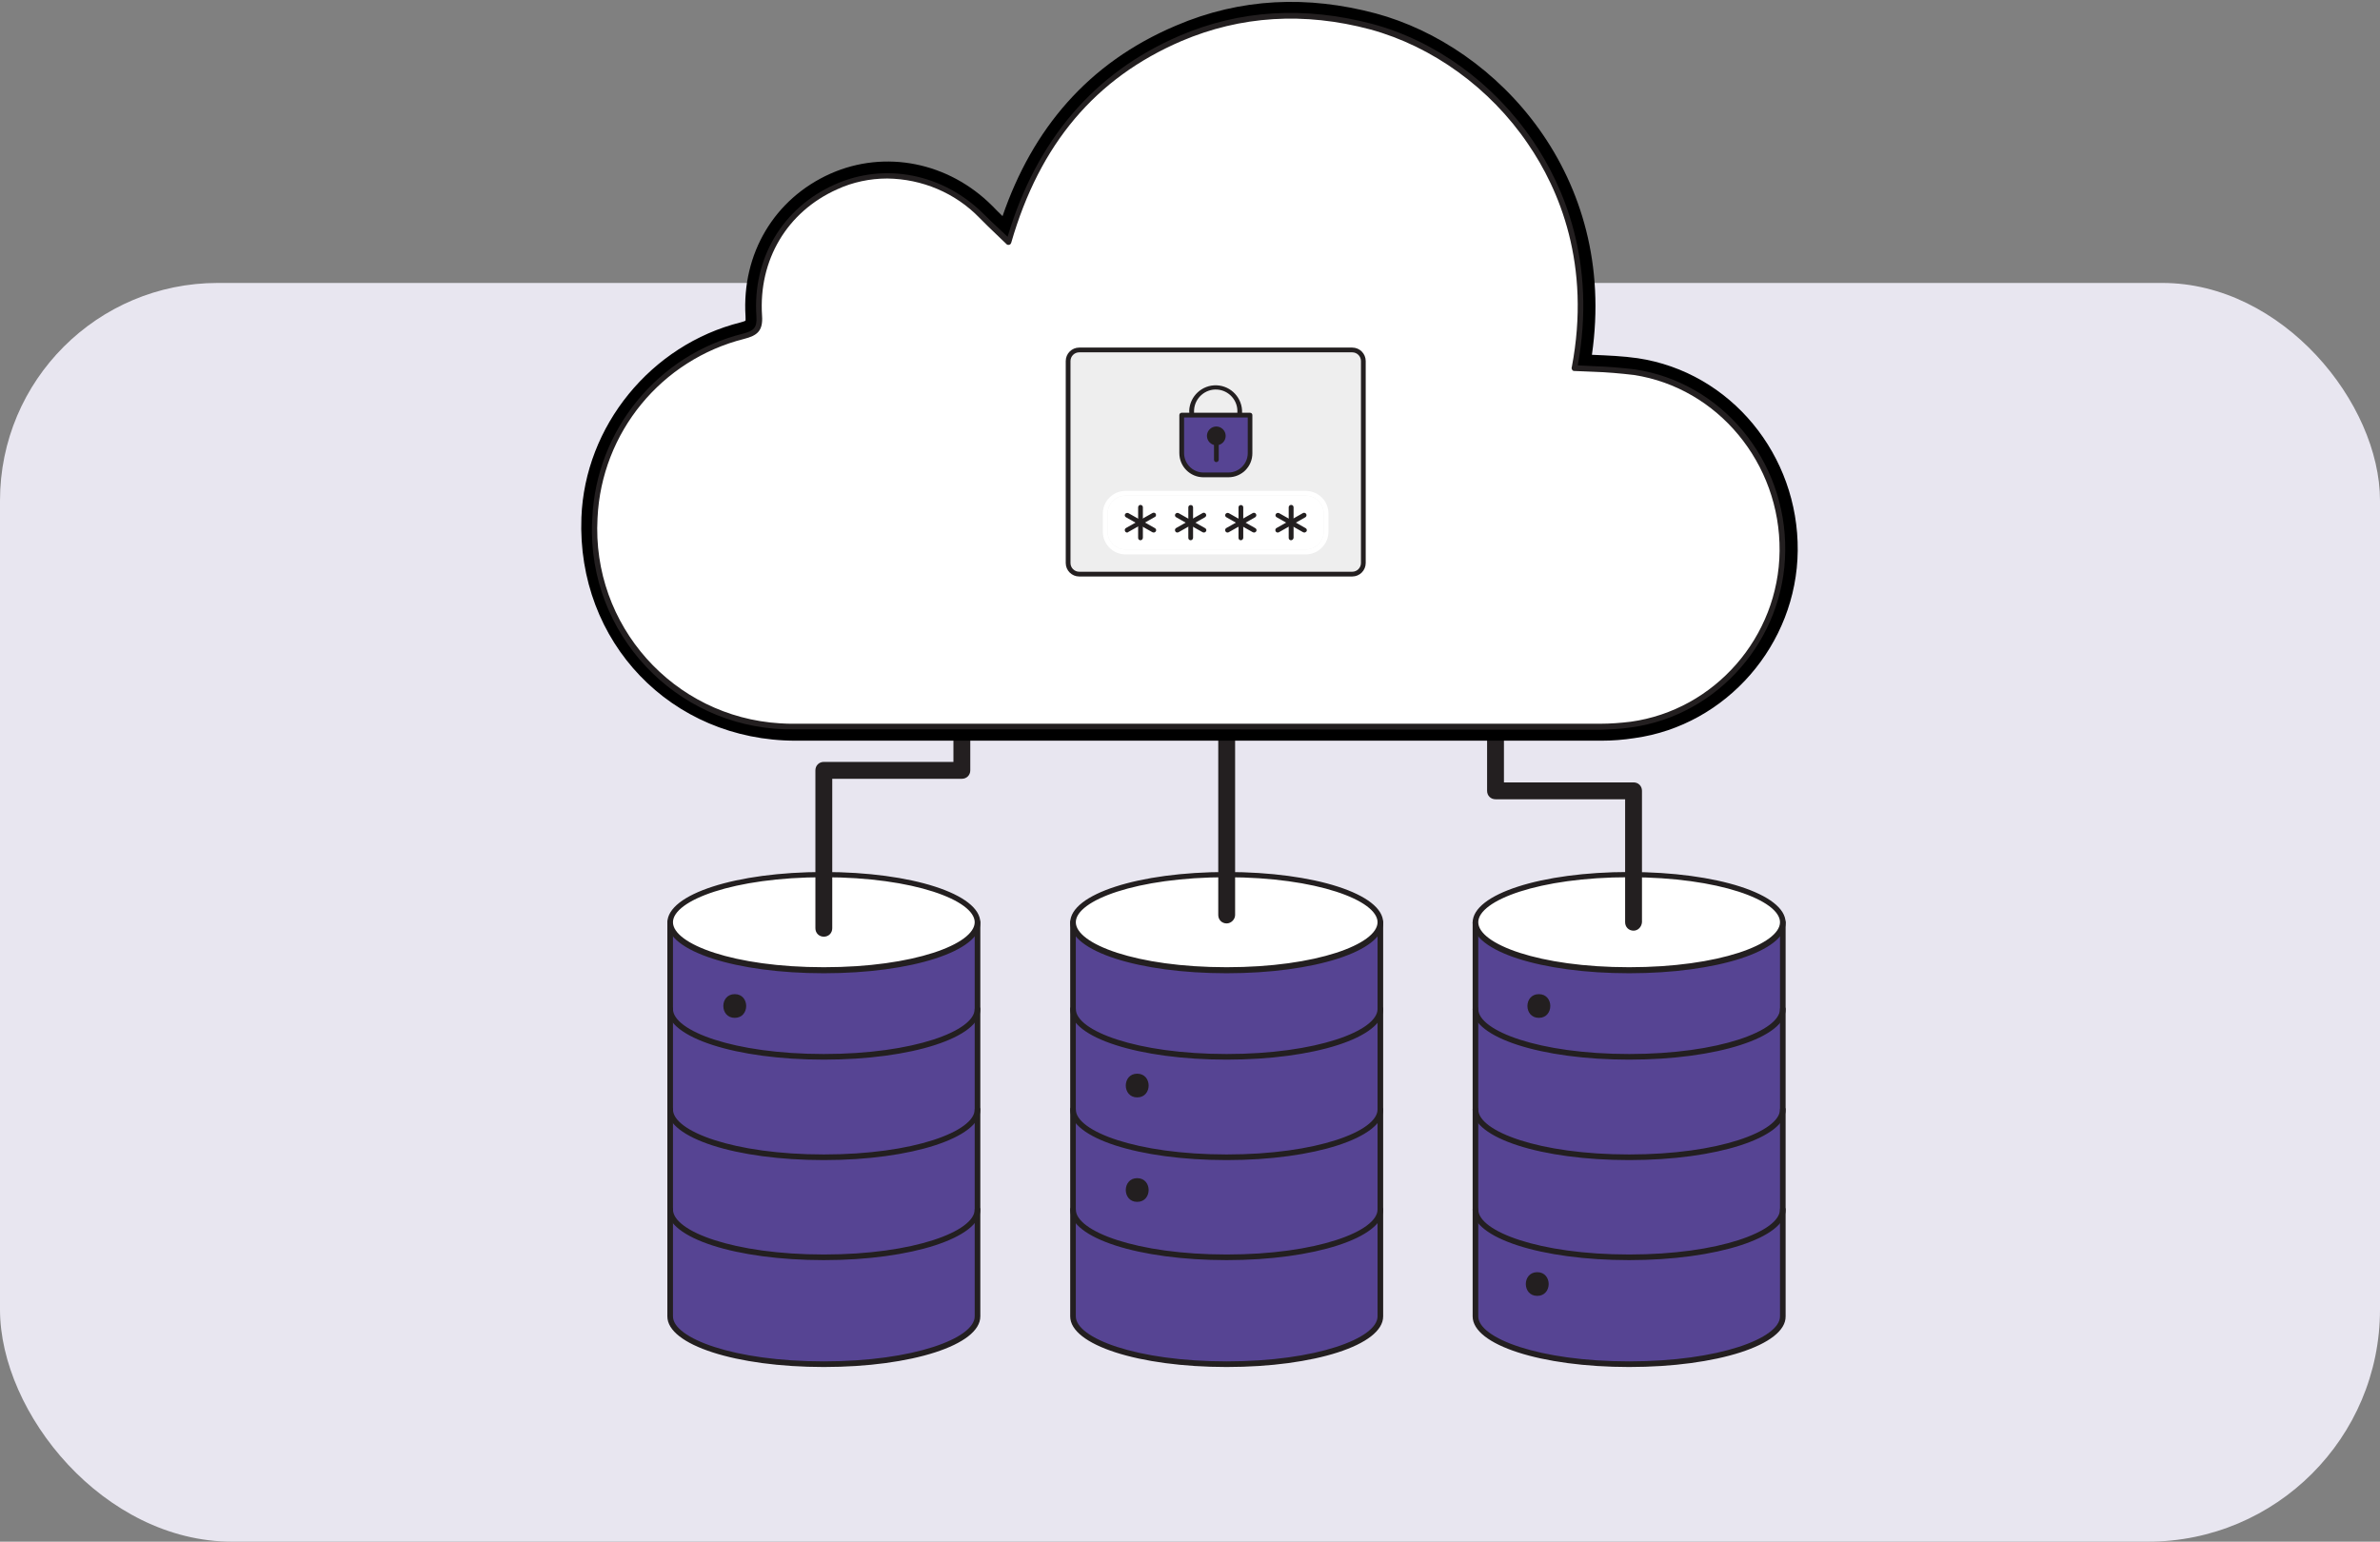 <svg width="656" height="425" viewBox="0 0 656 425" fill="none" xmlns="http://www.w3.org/2000/svg">
    <rect x="0" y="0" width="656" height="425" fill="#808080" stroke="none"/>
    <g clip-path="url(#clip0_45_878)">
        <g clip-path="url(#clip1_45_878)">
            <rect y="78" width="656" height="347" rx="60" fill="#E8E6F0" />
        </g>
        <g clip-path="url(#clip2_45_878)">
            <path
                d="M184.716 254.232V362.89C184.716 370.2 203.738 376.07 227.074 376.07C250.409 376.07 269.432 370.2 269.432 362.89V254.232H184.716Z"
                fill="#564493" />
            <path
                d="M227.075 376.845C202.854 376.845 183.942 370.754 183.942 362.889V254.232C183.942 253.789 184.274 253.457 184.717 253.457H269.433C269.875 253.457 270.207 253.789 270.207 254.232V362.889C270.207 370.754 251.295 376.845 227.075 376.845ZM185.491 255.008V362.889C185.491 368.871 202.191 375.295 227.075 375.295C251.958 375.295 268.658 368.871 268.658 362.889V255.118L185.491 255.008Z"
                fill="#231F20" />
            <path
                d="M227.074 267.412C250.467 267.412 269.432 261.511 269.432 254.231C269.432 246.952 250.467 241.051 227.074 241.051C203.68 241.051 184.716 246.952 184.716 254.231C184.716 261.511 203.68 267.412 227.074 267.412Z"
                fill="white" />
            <path
                d="M227.075 268.299C202.854 268.299 183.942 262.207 183.942 254.343C183.942 246.479 202.854 240.387 227.075 240.387C251.295 240.387 270.207 246.479 270.207 254.343C270.207 262.207 251.295 268.299 227.075 268.299ZM227.075 241.827C202.191 241.827 185.491 248.251 185.491 254.232C185.491 260.213 202.191 266.637 227.075 266.637C251.958 266.637 268.658 260.213 268.658 254.232C268.658 248.251 251.958 241.827 227.075 241.827Z"
                fill="#231F20" />
            <path
                d="M227.075 292.112C202.854 292.112 183.942 286.02 183.942 278.156C183.942 277.713 184.274 277.381 184.717 277.381C185.159 277.381 185.491 277.713 185.491 278.156C185.491 284.137 202.191 290.561 227.075 290.561C251.958 290.561 268.658 284.137 268.658 278.156C268.658 277.713 268.99 277.381 269.433 277.381C269.875 277.381 270.207 277.713 270.207 278.156C270.207 286.02 251.295 292.112 227.075 292.112Z"
                fill="#231F20" />
            <path
                d="M227.075 319.804C202.854 319.804 183.942 313.712 183.942 305.848C183.942 305.405 184.274 305.072 184.717 305.072C185.159 305.072 185.491 305.405 185.491 305.848C185.491 311.829 202.191 318.253 227.075 318.253C251.958 318.253 268.658 311.829 268.658 305.848C268.658 305.405 268.99 305.072 269.433 305.072C269.875 305.072 270.207 305.405 270.207 305.848C270.207 313.601 251.295 319.804 227.075 319.804Z"
                fill="#231F20" />
            <path
                d="M227.075 347.382C202.854 347.382 183.942 341.29 183.942 333.426C183.942 332.983 184.274 332.65 184.717 332.65C185.159 332.65 185.491 332.983 185.491 333.426C185.491 339.407 202.191 345.831 227.075 345.831C251.958 345.831 268.658 339.407 268.658 333.426C268.658 332.983 268.99 332.65 269.433 332.65C269.875 332.65 270.207 332.983 270.207 333.426C270.207 341.179 251.295 347.382 227.075 347.382Z"
                fill="#231F20" />
            <path
                d="M295.756 254.232V362.89C295.756 370.2 314.668 376.07 338.114 376.07C361.56 376.07 380.472 370.2 380.472 362.89V254.232H295.756Z"
                fill="#564493" />
            <path
                d="M338.111 376.845C313.89 376.845 294.979 370.754 294.979 362.889V254.232C294.979 253.789 295.31 253.457 295.753 253.457H380.469C380.911 253.457 381.243 253.789 381.243 254.232V362.889C381.243 370.754 362.331 376.845 338.111 376.845ZM296.527 255.008V362.889C296.527 368.871 313.227 375.295 338.111 375.295C362.995 375.295 379.694 368.871 379.694 362.889V255.118L296.527 255.008Z"
                fill="#231F20" />
            <path
                d="M338.114 267.412C361.507 267.412 380.472 261.511 380.472 254.231C380.472 246.952 361.507 241.051 338.114 241.051C314.72 241.051 295.756 246.952 295.756 254.231C295.756 261.511 314.72 267.412 338.114 267.412Z"
                fill="white" />
            <path
                d="M338.111 268.299C313.89 268.299 294.979 262.207 294.979 254.343C294.979 246.479 313.89 240.387 338.111 240.387C362.331 240.387 381.243 246.479 381.243 254.343C381.243 262.207 362.331 268.299 338.111 268.299ZM338.111 241.827C313.227 241.827 296.527 248.251 296.527 254.232C296.527 260.213 313.227 266.637 338.111 266.637C362.995 266.637 379.694 260.213 379.694 254.232C379.694 248.251 362.995 241.827 338.111 241.827Z"
                fill="#231F20" />
            <path
                d="M338.111 292.112C313.89 292.112 294.979 286.02 294.979 278.156C294.979 277.713 295.31 277.381 295.753 277.381C296.195 277.381 296.527 277.713 296.527 278.156C296.527 284.137 313.227 290.561 338.111 290.561C362.995 290.561 379.694 284.137 379.694 278.156C379.694 277.713 380.026 277.381 380.469 277.381C380.911 277.381 381.243 277.713 381.243 278.156C381.243 286.02 362.331 292.112 338.111 292.112Z"
                fill="#231F20" />
            <path
                d="M338.111 319.804C313.89 319.804 294.979 313.712 294.979 305.848C294.979 305.405 295.31 305.072 295.753 305.072C296.195 305.072 296.527 305.405 296.527 305.848C296.527 311.829 313.227 318.253 338.111 318.253C362.995 318.253 379.694 311.829 379.694 305.848C379.694 305.405 380.026 305.072 380.469 305.072C380.911 305.072 381.243 305.405 381.243 305.848C381.243 313.601 362.331 319.804 338.111 319.804Z"
                fill="#231F20" />
            <path
                d="M338.111 347.382C313.89 347.382 294.979 341.29 294.979 333.426C294.979 332.983 295.31 332.65 295.753 332.65C296.195 332.65 296.527 332.983 296.527 333.426C296.527 339.407 313.227 345.831 338.111 345.831C362.995 345.831 379.694 339.407 379.694 333.426C379.694 332.983 380.026 332.65 380.469 332.65C380.911 332.65 381.243 332.983 381.243 333.426C381.243 341.179 362.331 347.382 338.111 347.382Z"
                fill="#231F20" />
            <path
                d="M406.68 254.232V362.89C406.68 370.2 425.591 376.07 449.038 376.07C472.484 376.07 491.396 370.2 491.396 362.89V254.232H406.68Z"
                fill="#564493" />
            <path
                d="M449.038 376.845C424.818 376.845 405.906 370.754 405.906 362.889V254.232C405.906 253.789 406.238 253.457 406.68 253.457H491.396C491.839 253.457 492.171 253.789 492.171 254.232V362.889C492.281 370.754 473.259 376.845 449.038 376.845ZM407.455 255.008V362.889C407.455 368.871 424.154 375.295 449.038 375.295C473.922 375.295 490.622 368.871 490.622 362.889V255.118L407.455 255.008Z"
                fill="#231F20" />
            <path
                d="M449.038 267.412C472.431 267.412 491.396 261.511 491.396 254.231C491.396 246.952 472.431 241.051 449.038 241.051C425.644 241.051 406.68 246.952 406.68 254.231C406.68 261.511 425.644 267.412 449.038 267.412Z"
                fill="white" />
            <path
                d="M449.038 268.299C424.818 268.299 405.906 262.207 405.906 254.343C405.906 246.479 424.818 240.387 449.038 240.387C473.259 240.387 492.171 246.479 492.171 254.343C492.171 262.207 473.259 268.299 449.038 268.299ZM449.038 241.827C424.154 241.827 407.455 248.251 407.455 254.232C407.455 260.213 424.154 266.637 449.038 266.637C473.922 266.637 490.622 260.213 490.622 254.232C490.622 248.251 473.922 241.827 449.038 241.827Z"
                fill="#231F20" />
            <path
                d="M449.038 292.112C424.818 292.112 405.906 286.02 405.906 278.156C405.906 277.713 406.238 277.381 406.68 277.381C407.123 277.381 407.455 277.713 407.455 278.156C407.455 284.137 424.154 290.561 449.038 290.561C473.922 290.561 490.622 284.137 490.622 278.156C490.622 277.713 490.954 277.381 491.396 277.381C491.839 277.381 492.171 277.713 492.171 278.156C492.281 286.02 473.259 292.112 449.038 292.112Z"
                fill="#231F20" />
            <path
                d="M449.038 319.804C424.818 319.804 405.906 313.712 405.906 305.848C405.906 305.405 406.238 305.072 406.68 305.072C407.123 305.072 407.455 305.405 407.455 305.848C407.455 311.829 424.154 318.253 449.038 318.253C473.922 318.253 490.622 311.829 490.622 305.848C490.622 305.405 490.954 305.072 491.396 305.072C491.839 305.072 492.171 305.405 492.171 305.848C492.281 313.601 473.259 319.804 449.038 319.804Z"
                fill="#231F20" />
            <path
                d="M449.038 347.382C424.818 347.382 405.906 341.29 405.906 333.426C405.906 332.983 406.238 332.65 406.68 332.65C407.123 332.65 407.455 332.983 407.455 333.426C407.455 339.407 424.154 345.831 449.038 345.831C473.922 345.831 490.622 339.407 490.622 333.426C490.622 332.983 490.954 332.65 491.396 332.65C491.839 332.65 492.171 332.983 492.171 333.426C492.281 341.179 473.259 347.382 449.038 347.382Z"
                fill="#231F20" />
            <path
                d="M202.522 274.059C198.319 274.059 198.319 280.594 202.522 280.594C206.724 280.594 206.724 274.059 202.522 274.059Z"
                fill="#231F20" />
            <path
                d="M313.449 295.988C309.247 295.988 309.247 302.523 313.449 302.523C317.652 302.523 317.652 295.988 313.449 295.988Z"
                fill="#231F20" />
            <path
                d="M313.449 324.787C309.247 324.787 309.247 331.322 313.449 331.322C317.652 331.322 317.652 324.787 313.449 324.787Z"
                fill="#231F20" />
            <path
                d="M424.157 274.059C419.954 274.059 419.954 280.594 424.157 280.594C428.359 280.594 428.359 274.059 424.157 274.059Z"
                fill="#231F20" />
            <path
                d="M423.712 350.705C419.509 350.705 419.509 357.24 423.712 357.24C427.915 357.24 427.915 350.705 423.712 350.705Z"
                fill="#231F20" />
            <path
                d="M227.072 258.218C225.744 258.218 224.749 257.222 224.749 255.892V212.363C224.749 211.034 225.744 210.037 227.072 210.037H262.794V198.629C262.794 197.3 263.789 196.303 265.116 196.303C266.443 196.303 267.439 197.3 267.439 198.629V212.363C267.439 213.692 266.443 214.689 265.116 214.689H229.394V255.892C229.394 257.222 228.399 258.218 227.072 258.218Z"
                fill="#231F20" />
            <path
                d="M450.255 256.557C448.928 256.557 447.933 255.56 447.933 254.231V220.338H412.211C410.884 220.338 409.888 219.341 409.888 218.012V197.078C409.888 195.749 410.884 194.752 412.211 194.752C413.538 194.752 414.533 195.749 414.533 197.078V215.686H450.255C451.583 215.686 452.578 216.683 452.578 218.012V254.231C452.467 255.56 451.472 256.557 450.255 256.557Z"
                fill="#231F20" />
            <path
                d="M338.112 254.563C336.784 254.563 335.789 253.566 335.789 252.237V198.629C335.789 197.3 336.784 196.303 338.112 196.303C339.439 196.303 340.434 197.3 340.434 198.629V252.237C340.434 253.456 339.328 254.563 338.112 254.563Z"
                fill="#231F20" />
            <path
                d="M278.166 66.71C275.291 63.941 272.968 61.837 270.756 59.511C259.807 48.545 243.992 45.444 230.5 51.425C216.565 57.628 208.381 71.251 209.376 86.98C209.597 90.635 208.491 91.742 205.173 92.628C182.059 98.388 165.027 119.322 164.143 142.803C162.926 174.924 187.146 200.289 219.33 200.289C293.318 200.289 367.417 200.289 441.405 200.289C444.28 200.289 447.045 200.067 449.921 199.624C473.367 196.412 491.394 175.7 491.615 151.775C491.836 127.297 474.473 106.141 450.805 102.597C445.386 101.822 439.746 101.822 434.216 101.489C443.617 52.2 411.102 16.314 378.144 7.453C360.228 2.69 342.643 3.355 325.612 10.665C300.506 21.298 285.576 40.792 278.166 66.71Z"
                fill="white" />
            <path fill-rule="evenodd" clip-rule="evenodd"
                d="M270.756 59.512C272.097 60.921 273.478 62.249 274.998 63.694C275.233 63.917 275.471 64.142 275.713 64.371C276.489 65.107 277.303 65.879 278.166 66.711C278.569 65.302 278.994 63.912 279.442 62.541C287.23 38.699 301.871 20.721 325.612 10.666C342.643 3.355 360.228 2.691 378.144 7.454C410.234 16.081 441.904 50.33 434.872 97.624C434.682 98.903 434.464 100.192 434.216 101.49C435.519 101.569 436.829 101.628 438.14 101.684C438.5 101.7 438.86 101.715 439.221 101.73C443.115 101.892 447.014 102.055 450.806 102.598C474.473 106.142 491.836 127.298 491.615 151.776C491.394 175.701 473.367 196.413 449.921 199.625C447.045 200.068 444.28 200.29 441.405 200.29H219.33C187.146 200.29 162.926 174.925 164.143 142.804C165.027 119.323 182.059 98.389 205.174 92.629C208.491 91.743 209.597 90.636 209.376 86.981C208.381 71.252 216.565 57.629 230.5 51.426C243.992 45.445 259.808 48.546 270.756 59.512ZM205.492 87.221C204.399 69.91 213.461 54.745 228.919 47.864L228.925 47.862C243.958 41.198 261.477 44.707 273.508 56.756L273.542 56.789L273.575 56.824C274.468 57.763 275.368 58.653 276.33 59.58C284.56 35.693 299.75 17.39 324.087 7.08C342.002 -0.607 360.484 -1.273 379.143 3.687L379.148 3.688L379.154 3.689C412.809 12.738 445.913 48.518 438.779 97.808C438.907 97.814 439.034 97.819 439.162 97.825C443.139 97.991 447.362 98.168 451.356 98.74L451.368 98.741L451.381 98.743C477.068 102.59 495.745 125.493 495.507 151.811L495.507 151.812C495.268 177.628 475.857 199.989 450.48 203.482C447.431 203.951 444.478 204.187 441.405 204.187H219.33C184.928 204.187 158.954 176.975 160.254 142.657C161.204 117.433 179.441 95.041 204.2 88.856C204.863 88.677 205.251 88.531 205.478 88.422C205.505 88.227 205.53 87.856 205.492 87.221ZM205.442 88.603C205.442 88.603 205.443 88.601 205.444 88.597C205.443 88.601 205.442 88.603 205.442 88.603Z"
                fill="black" />
            <path
                d="M305.706 201.065C276.398 201.065 247.864 201.065 219.11 201.065C188.696 201.619 163.591 177.362 163.148 146.903C163.148 145.574 163.148 144.134 163.259 142.804C164.365 118.548 181.286 97.835 204.843 91.965C207.718 91.19 208.714 90.414 208.492 87.202C207.387 71.252 215.681 57.297 230.059 50.872C243.883 44.67 260.03 47.882 271.2 59.069C272.748 60.619 274.297 62.059 275.956 63.61L277.725 65.271C285.688 38.578 301.614 19.97 325.06 9.891C341.76 2.691 359.566 1.694 378.146 6.568C395.62 11.22 411.767 22.96 422.494 38.799C431.01 51.315 440.079 72.249 434.881 100.715C436.319 100.826 437.756 100.826 439.194 100.937C442.954 101.047 446.825 101.38 450.586 101.823C474.474 105.367 492.391 126.855 492.059 151.887C491.838 176.254 473.589 197.188 449.701 200.511C446.825 200.954 443.95 201.065 441.074 201.176L305.706 201.065ZM244.547 49.211C239.791 49.211 235.035 50.208 230.722 52.202C216.898 58.404 209.045 71.695 210.041 86.981C210.373 91.3 208.603 92.519 205.175 93.405C182.281 99.164 165.803 119.212 164.697 142.804C163.038 172.378 185.599 197.631 215.018 199.404C216.345 199.514 217.672 199.514 218.999 199.514C289.227 199.514 358.57 199.514 441.074 199.514C443.839 199.514 446.715 199.293 449.48 198.961C472.594 195.748 490.289 175.59 490.51 151.887C490.732 127.741 473.479 106.918 450.364 103.373C446.604 102.93 442.844 102.598 439.194 102.487C437.425 102.376 435.655 102.377 433.886 102.266C433.664 102.266 433.443 102.155 433.333 101.933C433.222 101.712 433.111 101.49 433.222 101.269C438.641 72.914 429.683 52.091 421.167 39.685C410.661 24.179 394.735 12.77 377.703 8.118C359.455 3.245 341.981 4.353 325.613 11.331C301.945 21.52 286.573 39.685 278.72 66.933C278.61 67.376 278.168 67.597 277.725 67.487C277.615 67.487 277.504 67.376 277.393 67.265L274.739 64.718C272.97 63.056 271.532 61.616 269.983 60.066C263.348 53.198 254.168 49.322 244.547 49.211Z"
                fill="#231F20" />
            <g clip-path="url(#clip3_45_878)">
                <path
                    d="M296.051 96.457H374.132C375.052 96.457 375.795 97.201 375.795 98.122V156.621C375.795 157.542 375.052 158.287 374.132 158.287H296.051C295.131 158.287 294.388 157.542 294.388 156.621V98.122C294.388 97.201 295.131 96.457 296.051 96.457Z"
                    fill="#EEEEEE" />
                <path
                    d="M372.717 158.923H297.466C295.414 158.923 293.751 157.258 293.751 155.203V99.539C293.751 97.484 295.414 95.818 297.466 95.818H372.717C374.769 95.818 376.432 97.484 376.432 99.539V155.203C376.432 157.258 374.769 158.923 372.717 158.923ZM297.466 97.129C296.121 97.129 295.06 98.228 295.06 99.539V155.203C295.06 156.549 296.157 157.612 297.466 157.612H372.717C374.062 157.612 375.123 156.514 375.123 155.203V99.539C375.123 98.192 374.026 97.129 372.717 97.129H297.466Z"
                    fill="#231F20" />
                <path
                    d="M328.376 115.579C328.068 115.5 327.881 115.232 327.892 114.906L327.78 113.233C327.936 109.213 331.338 106.065 335.353 106.221C339.368 106.377 342.511 109.785 342.355 113.805C342.336 114.166 342.008 114.448 341.656 114.394C341.339 114.348 341.075 114.097 341.051 113.762C341.28 110.455 338.759 107.611 335.491 107.391C332.223 107.171 329.349 109.686 329.129 112.959C329.137 113.071 329.111 113.174 329.118 113.286C329.024 115.876 329.324 112.368 329.23 114.958C329.21 115.319 328.917 115.609 328.556 115.589C328.479 115.606 328.445 115.597 328.376 115.579Z"
                    fill="#231F20" />
                <path
                    d="M325.734 114.455H344.591L344.591 125.546C344.591 127.353 343.317 130.506 341.513 130.506H329.13C327.326 130.506 325.734 127.707 325.734 125.9L325.734 114.455Z"
                    fill="#564493" />
                <path
                    d="M338.576 131.57H331.713C328.033 131.57 325.062 128.594 325.062 124.909V114.421C325.062 114.067 325.345 113.783 325.698 113.783H344.555C344.909 113.783 345.192 114.067 345.192 114.421V124.909C345.228 128.594 342.256 131.57 338.576 131.57ZM326.371 115.094V124.909C326.371 127.85 328.776 130.259 331.713 130.259H338.576C341.513 130.259 343.919 127.85 343.919 124.909V115.094H326.371Z"
                    fill="#231F20" />
                <path
                    d="M335.251 122.108C336.325 122.108 337.196 121.236 337.196 120.16C337.196 119.083 336.325 118.211 335.251 118.211C334.176 118.211 333.305 119.083 333.305 120.16C333.305 121.236 334.176 122.108 335.251 122.108Z"
                    fill="#231F20" />
                <path
                    d="M335.251 122.747C333.835 122.747 332.668 121.578 332.668 120.161C332.668 118.743 333.835 117.574 335.251 117.574C336.666 117.574 337.833 118.743 337.833 120.161C337.833 121.578 336.701 122.747 335.251 122.747ZM335.251 118.885C334.543 118.885 333.977 119.452 333.977 120.161C333.977 120.869 334.543 121.436 335.251 121.436C335.958 121.436 336.524 120.869 336.524 120.161C336.524 119.452 335.958 118.885 335.251 118.885Z"
                    fill="#231F20" />
                <path
                    d="M335.251 127.389C334.897 127.389 334.614 127.105 334.614 126.751V120.94C334.578 120.586 334.861 120.267 335.215 120.232C335.569 120.196 335.887 120.48 335.923 120.834C335.923 120.869 335.923 120.905 335.923 120.94V126.751C335.923 127.07 335.604 127.389 335.251 127.389Z"
                    fill="#231F20" />
                <path
                    d="M359.91 152.83H310.238C306.771 152.83 303.976 150.031 303.976 146.558V141.598C303.976 138.125 306.771 135.326 310.238 135.326H359.91C363.377 135.326 366.172 138.125 366.172 141.598V146.523C366.172 149.995 363.377 152.83 359.91 152.83ZM310.238 136.637C307.514 136.637 305.285 138.869 305.285 141.598V146.523C305.285 149.251 307.514 151.483 310.238 151.483H359.91C362.634 151.483 364.863 149.251 364.863 146.523V141.598C364.863 138.869 362.634 136.637 359.91 136.637H310.238Z"
                    fill="white" />
                <path
                    d="M310.238 136.637C307.514 136.637 305.285 138.869 305.285 141.598V146.523C305.285 149.251 307.514 151.483 310.238 151.483H359.91C362.634 151.483 364.863 149.251 364.863 146.523V141.598C364.863 138.869 362.634 136.637 359.91 136.637H310.238Z"
                    fill="white" />
                <path
                    d="M314.341 148.931C313.988 148.931 313.705 148.648 313.705 148.294V139.861C313.705 139.506 313.988 139.188 314.341 139.188C314.695 139.188 315.014 139.471 315.014 139.825V148.258C314.978 148.648 314.695 148.931 314.341 148.931Z"
                    fill="#231F20" />
                <path
                    d="M310.662 146.806C310.308 146.806 310.025 146.523 310.025 146.133C310.025 145.885 310.167 145.672 310.344 145.566L317.667 141.421C317.986 141.243 318.375 141.35 318.552 141.633C318.729 141.952 318.623 142.342 318.339 142.519H318.304L310.981 146.665C310.91 146.771 310.768 146.806 310.662 146.806Z"
                    fill="#231F20" />
                <path
                    d="M317.986 146.805C317.879 146.805 317.773 146.77 317.667 146.735L310.344 142.589C310.025 142.412 309.919 141.987 310.131 141.703C310.308 141.42 310.698 141.313 311.016 141.455L318.339 145.601C318.658 145.778 318.764 146.168 318.587 146.486C318.446 146.664 318.233 146.805 317.986 146.805Z"
                    fill="#231F20" />
                <path
                    d="M328.175 148.931C327.821 148.931 327.538 148.648 327.538 148.293V139.86C327.538 139.506 327.821 139.223 328.21 139.223C328.564 139.223 328.847 139.506 328.847 139.86V148.293C328.812 148.648 328.529 148.931 328.175 148.931Z"
                    fill="#231F20" />
                <path
                    d="M324.496 146.805C324.142 146.805 323.859 146.521 323.859 146.131C323.859 145.883 324 145.671 324.177 145.565L331.501 141.419C331.819 141.242 332.208 141.384 332.385 141.702C332.562 142.021 332.456 142.376 332.138 142.588L324.814 146.734C324.743 146.769 324.602 146.805 324.496 146.805Z"
                    fill="#231F20" />
                <path
                    d="M331.819 146.805C331.713 146.805 331.607 146.77 331.501 146.735L324.177 142.589C323.859 142.412 323.753 141.987 323.965 141.703C324.142 141.42 324.531 141.313 324.849 141.455L332.173 145.601C332.491 145.778 332.597 146.168 332.421 146.486C332.279 146.664 332.067 146.805 331.819 146.805Z"
                    fill="#231F20" />
                <path
                    d="M342.008 148.931C341.654 148.931 341.371 148.648 341.371 148.293V139.86C341.371 139.506 341.654 139.223 342.043 139.223C342.397 139.223 342.68 139.506 342.68 139.86V148.293C342.645 148.648 342.362 148.931 342.008 148.931Z"
                    fill="#231F20" />
                <path
                    d="M338.329 146.806C337.975 146.806 337.692 146.522 337.692 146.133C337.692 145.885 337.833 145.672 338.01 145.566L345.334 141.42C345.652 141.278 346.041 141.385 346.218 141.739C346.36 142.022 346.254 142.412 345.971 142.589L338.647 146.735C338.576 146.77 338.47 146.806 338.329 146.806Z"
                    fill="#231F20" />
                <path
                    d="M345.652 146.805C345.546 146.805 345.44 146.77 345.334 146.735L338.01 142.589C337.692 142.412 337.586 141.987 337.798 141.703C337.975 141.42 338.364 141.313 338.682 141.455L346.006 145.601C346.324 145.778 346.43 146.168 346.254 146.486C346.112 146.664 345.9 146.805 345.652 146.805Z"
                    fill="#231F20" />
                <path
                    d="M355.841 148.931C355.488 148.931 355.205 148.648 355.205 148.294V139.861C355.205 139.506 355.488 139.188 355.877 139.188C356.266 139.188 356.549 139.471 356.549 139.861V148.294C356.478 148.648 356.195 148.931 355.841 148.931Z"
                    fill="#231F20" />
                <path
                    d="M352.162 146.806C351.808 146.806 351.525 146.522 351.525 146.133C351.525 145.885 351.666 145.672 351.843 145.566L359.167 141.42C359.485 141.278 359.874 141.385 360.051 141.739C360.193 142.022 360.087 142.412 359.804 142.589L352.48 146.735C352.409 146.77 352.303 146.806 352.162 146.806Z"
                    fill="#231F20" />
                <path
                    d="M359.521 146.805C359.415 146.805 359.308 146.77 359.202 146.735L351.879 142.589C351.56 142.412 351.454 141.987 351.667 141.703C351.843 141.42 352.233 141.313 352.551 141.455L359.875 145.601C360.193 145.778 360.299 146.168 360.122 146.486C359.945 146.664 359.733 146.805 359.521 146.805Z"
                    fill="#231F20" />
            </g>
        </g>
    </g>
    <defs>
        <clipPath id="clip0_45_878">
            <rect width="656" height="425" rx="64" fill="white" />
        </clipPath>
        <clipPath id="clip1_45_878">
            <rect y="78" width="656" height="347" rx="60" fill="white" />
        </clipPath>
        <clipPath id="clip2_45_878">
            <rect width="336" height="377" fill="white" transform="translate(160)" />
        </clipPath>
        <clipPath id="clip3_45_878">
            <rect width="83.141" height="63.424" fill="white" transform="translate(293.574 95.783)" />
        </clipPath>
    </defs>
</svg>
